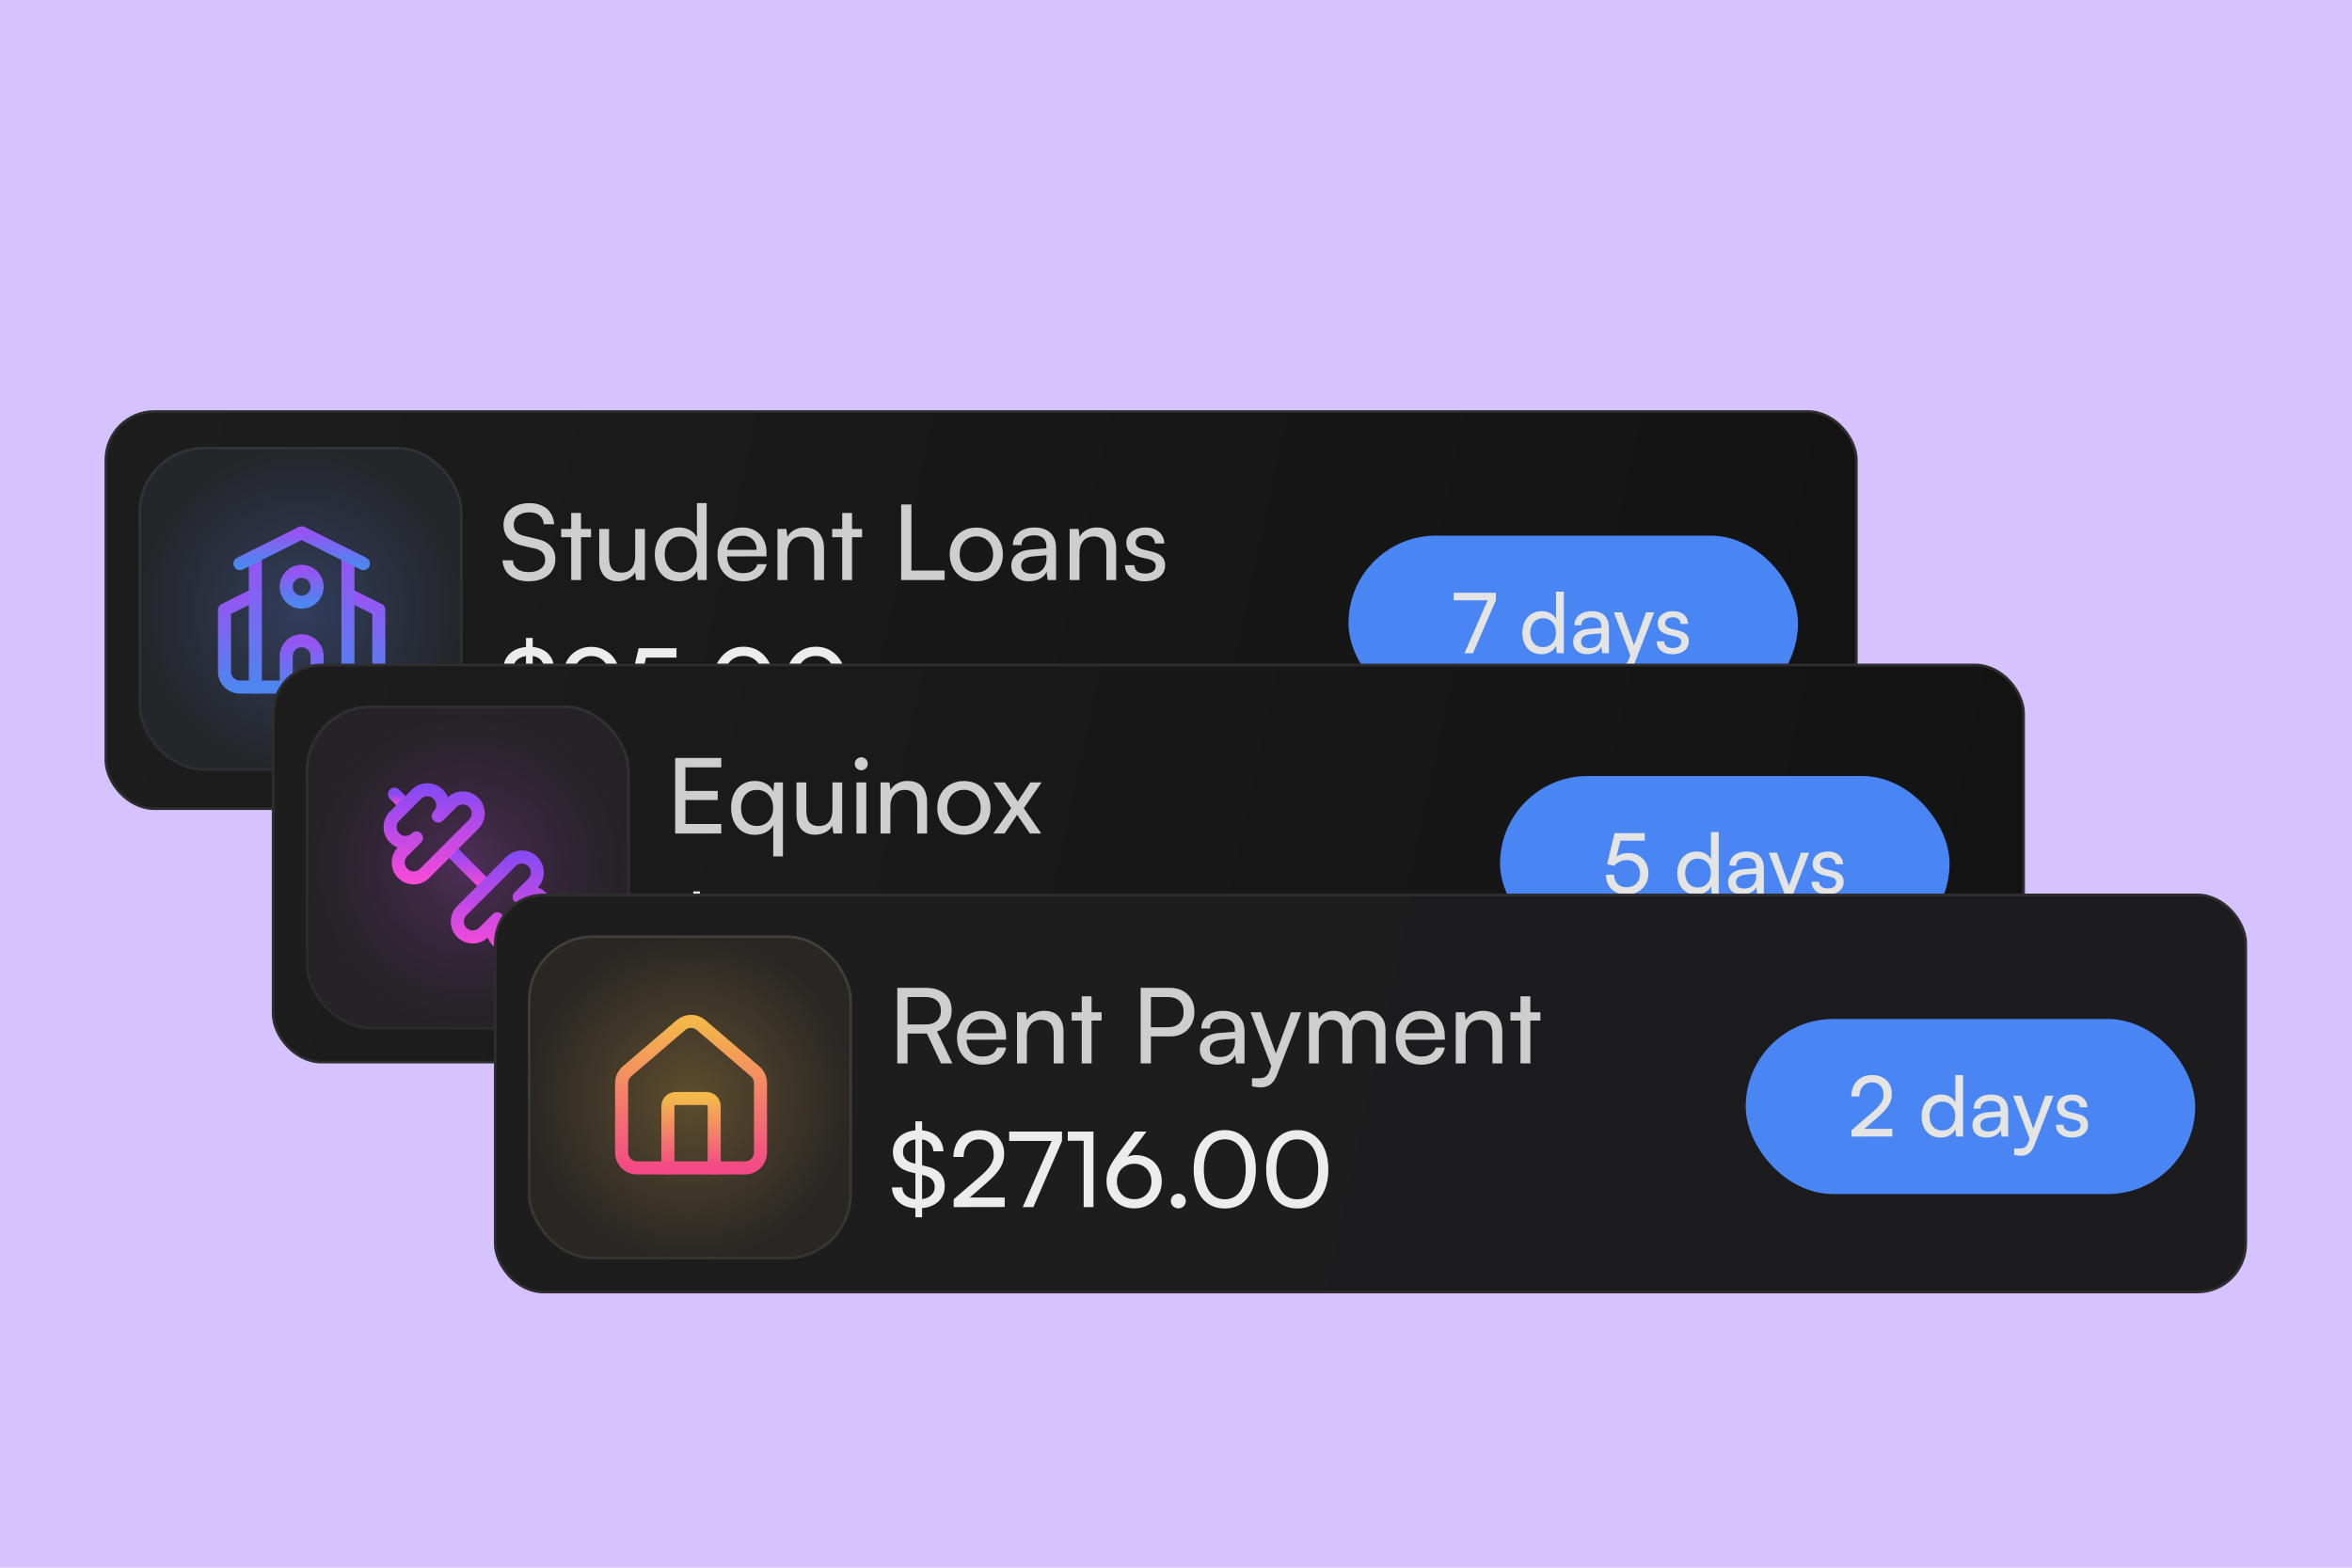 <svg width="900" height="600" viewBox="0 0 900 600" fill="none" xmlns="http://www.w3.org/2000/svg">
<rect width="900" height="600" fill="#D6C2FF"/>
<rect x="40.5" y="157.5" width="669.846" height="152" rx="18.5" fill="url(#paint0_linear_499_207)" stroke="#2E2E2E"/>
<path d="M192.68 200.88C192.68 199.227 193.093 197.773 193.92 196.52C194.747 195.267 195.907 194.293 197.4 193.6C198.92 192.907 200.667 192.56 202.64 192.56C204.48 192.56 206.08 192.893 207.44 193.56C208.827 194.2 209.907 195.12 210.68 196.32C211.48 197.52 211.933 198.96 212.04 200.64H208.08C207.973 199.2 207.44 198.08 206.48 197.28C205.52 196.48 204.227 196.08 202.6 196.08C200.787 196.08 199.333 196.507 198.24 197.36C197.147 198.187 196.6 199.32 196.6 200.76C196.6 201.933 196.933 202.88 197.6 203.6C198.267 204.293 199.28 204.8 200.64 205.12L205.4 206.24C207.773 206.773 209.547 207.693 210.72 209C211.92 210.28 212.52 211.933 212.52 213.96C212.52 215.693 212.093 217.2 211.24 218.48C210.413 219.76 209.227 220.747 207.68 221.44C206.16 222.133 204.373 222.48 202.32 222.48C200.373 222.48 198.653 222.16 197.16 221.52C195.693 220.853 194.533 219.92 193.68 218.72C192.853 217.493 192.387 216.067 192.28 214.44H196.28C196.307 215.827 196.867 216.933 197.96 217.76C199.053 218.56 200.507 218.96 202.32 218.96C204.24 218.96 205.76 218.533 206.88 217.68C208.027 216.827 208.6 215.693 208.6 214.28C208.6 213.133 208.28 212.2 207.64 211.48C207 210.76 205.987 210.24 204.6 209.92L199.84 208.84C197.493 208.307 195.707 207.373 194.48 206.04C193.28 204.68 192.68 202.96 192.68 200.88ZM214.726 202.44H226.166V205.6H214.726V202.44ZM222.326 222H218.566V196.32H222.326V222ZM243.06 202.44H246.78V222H243.42L243.02 219.04C242.46 220.053 241.58 220.88 240.38 221.52C239.18 222.16 237.86 222.48 236.42 222.48C234.154 222.48 232.394 221.773 231.14 220.36C229.914 218.92 229.3 217 229.3 214.6V202.44H233.06V213.36C233.06 215.44 233.474 216.933 234.3 217.84C235.154 218.72 236.3 219.16 237.74 219.16C239.474 219.16 240.794 218.627 241.7 217.56C242.607 216.467 243.06 214.867 243.06 212.76V202.44ZM259.685 222.48C257.792 222.48 256.165 222.053 254.805 221.2C253.445 220.32 252.392 219.107 251.645 217.56C250.925 216.013 250.565 214.253 250.565 212.28C250.565 210.28 250.938 208.507 251.685 206.96C252.432 205.387 253.498 204.147 254.885 203.24C256.272 202.333 257.925 201.88 259.845 201.88C261.365 201.88 262.712 202.2 263.885 202.84C265.085 203.453 266.018 204.373 266.685 205.6V192.56H270.405V222H267.045L266.725 218.44C266.085 219.747 265.138 220.747 263.885 221.44C262.658 222.133 261.258 222.48 259.685 222.48ZM260.445 219.08C261.725 219.08 262.818 218.787 263.725 218.2C264.658 217.613 265.378 216.8 265.885 215.76C266.392 214.72 266.645 213.52 266.645 212.16C266.645 210.8 266.392 209.613 265.885 208.6C265.378 207.56 264.658 206.747 263.725 206.16C262.818 205.573 261.725 205.28 260.445 205.28C259.165 205.28 258.072 205.587 257.165 206.2C256.258 206.787 255.565 207.6 255.085 208.64C254.605 209.653 254.365 210.827 254.365 212.16C254.365 213.52 254.605 214.72 255.085 215.76C255.565 216.8 256.258 217.613 257.165 218.2C258.072 218.787 259.165 219.08 260.445 219.08ZM284.269 222.48C282.376 222.48 280.696 222.053 279.229 221.2C277.763 220.32 276.616 219.12 275.789 217.6C274.963 216.053 274.549 214.267 274.549 212.24C274.549 210.187 274.949 208.387 275.749 206.84C276.576 205.293 277.696 204.08 279.109 203.2C280.549 202.32 282.216 201.88 284.109 201.88C285.976 201.88 287.589 202.28 288.949 203.08C290.336 203.88 291.403 205 292.149 206.44C292.923 207.88 293.309 209.573 293.309 211.52V212.92L276.549 212.96L276.629 210.44H289.549C289.549 208.813 289.056 207.507 288.069 206.52C287.083 205.533 285.763 205.04 284.109 205.04C282.856 205.04 281.776 205.32 280.869 205.88C279.989 206.413 279.309 207.213 278.829 208.28C278.376 209.32 278.149 210.573 278.149 212.04C278.149 214.387 278.683 216.2 279.749 217.48C280.816 218.733 282.349 219.36 284.349 219.36C285.816 219.36 287.016 219.067 287.949 218.48C288.883 217.893 289.509 217.04 289.829 215.92H293.349C292.869 218 291.843 219.613 290.269 220.76C288.696 221.907 286.696 222.48 284.269 222.48ZM301.269 222H297.509V202.44H300.909L301.309 205.44C301.922 204.32 302.802 203.453 303.949 202.84C305.122 202.2 306.402 201.88 307.789 201.88C310.349 201.88 312.242 202.613 313.469 204.08C314.696 205.547 315.309 207.533 315.309 210.04V222H311.549V210.88C311.549 208.907 311.122 207.493 310.269 206.64C309.416 205.76 308.269 205.32 306.829 205.32C305.069 205.32 303.696 205.893 302.709 207.04C301.749 208.187 301.269 209.72 301.269 211.64V222ZM318.437 202.44H329.877V205.6H318.437V202.44ZM326.037 222H322.277V196.32H326.037V222ZM348.749 193.08V222H344.829V193.08H348.749ZM345.509 222V218.36H361.469V222H345.509ZM363.417 212.2C363.417 210.2 363.857 208.427 364.737 206.88C365.617 205.333 366.817 204.12 368.337 203.24C369.883 202.36 371.643 201.92 373.617 201.92C375.59 201.92 377.337 202.36 378.857 203.24C380.377 204.12 381.577 205.333 382.457 206.88C383.337 208.427 383.777 210.2 383.777 212.2C383.777 214.2 383.337 215.973 382.457 217.52C381.577 219.067 380.377 220.28 378.857 221.16C377.337 222.04 375.59 222.48 373.617 222.48C371.643 222.48 369.883 222.04 368.337 221.16C366.817 220.28 365.617 219.067 364.737 217.52C363.857 215.973 363.417 214.2 363.417 212.2ZM367.217 212.2C367.217 213.56 367.483 214.76 368.017 215.8C368.577 216.84 369.337 217.653 370.297 218.24C371.257 218.827 372.363 219.12 373.617 219.12C374.87 219.12 375.977 218.827 376.937 218.24C377.897 217.653 378.643 216.84 379.177 215.8C379.737 214.76 380.017 213.56 380.017 212.2C380.017 210.813 379.737 209.613 379.177 208.6C378.643 207.56 377.897 206.747 376.937 206.16C375.977 205.573 374.87 205.28 373.617 205.28C372.363 205.28 371.257 205.573 370.297 206.16C369.337 206.747 368.577 207.56 368.017 208.6C367.483 209.613 367.217 210.813 367.217 212.2ZM393.659 222.48C391.579 222.48 389.939 221.933 388.739 220.84C387.565 219.747 386.979 218.32 386.979 216.56C386.979 214.773 387.619 213.347 388.899 212.28C390.179 211.187 391.965 210.547 394.259 210.36L400.419 209.88V209.32C400.419 208.227 400.219 207.36 399.819 206.72C399.419 206.053 398.872 205.587 398.179 205.32C397.485 205.027 396.699 204.88 395.819 204.88C394.245 204.88 393.019 205.213 392.139 205.88C391.285 206.52 390.859 207.44 390.859 208.64H387.579C387.579 207.28 387.925 206.093 388.619 205.08C389.312 204.067 390.285 203.28 391.539 202.72C392.819 202.16 394.299 201.88 395.979 201.88C397.605 201.88 399.019 202.173 400.219 202.76C401.445 203.32 402.392 204.187 403.059 205.36C403.752 206.507 404.099 207.96 404.099 209.72V222H400.899L400.499 218.84C399.992 219.96 399.112 220.853 397.859 221.52C396.632 222.16 395.232 222.48 393.659 222.48ZM394.739 219.56C396.525 219.56 397.925 219.027 398.939 217.96C399.952 216.867 400.459 215.4 400.459 213.56V212.52L395.459 212.92C393.805 213.08 392.605 213.467 391.859 214.08C391.139 214.693 390.779 215.48 390.779 216.44C390.779 217.48 391.125 218.267 391.819 218.8C392.539 219.307 393.512 219.56 394.739 219.56ZM413.066 222H409.306V202.44H412.706L413.106 205.44C413.719 204.32 414.599 203.453 415.746 202.84C416.919 202.2 418.199 201.88 419.586 201.88C422.146 201.88 424.039 202.613 425.266 204.08C426.493 205.547 427.106 207.533 427.106 210.04V222H423.346V210.88C423.346 208.907 422.919 207.493 422.066 206.64C421.213 205.76 420.066 205.32 418.626 205.32C416.866 205.32 415.493 205.893 414.506 207.04C413.546 208.187 413.066 209.72 413.066 211.64V222ZM430.479 216.32H434.079C434.079 217.307 434.439 218.093 435.159 218.68C435.879 219.24 436.853 219.52 438.079 219.52C439.413 219.52 440.439 219.267 441.159 218.76C441.879 218.227 442.239 217.52 442.239 216.64C442.239 216 442.039 215.467 441.639 215.04C441.266 214.613 440.573 214.267 439.559 214L436.119 213.2C434.386 212.773 433.093 212.12 432.239 211.24C431.413 210.36 430.999 209.2 430.999 207.76C430.999 206.56 431.306 205.52 431.919 204.64C432.559 203.76 433.426 203.08 434.519 202.6C435.639 202.12 436.919 201.88 438.359 201.88C439.799 201.88 441.039 202.133 442.079 202.64C443.146 203.147 443.973 203.853 444.559 204.76C445.173 205.667 445.493 206.747 445.519 208H441.919C441.893 206.987 441.559 206.2 440.919 205.64C440.279 205.08 439.386 204.8 438.239 204.8C437.066 204.8 436.159 205.053 435.519 205.56C434.879 206.067 434.559 206.76 434.559 207.64C434.559 208.947 435.519 209.84 437.439 210.32L440.879 211.16C442.533 211.533 443.773 212.147 444.599 213C445.426 213.827 445.839 214.96 445.839 216.4C445.839 217.627 445.506 218.707 444.839 219.64C444.173 220.547 443.253 221.253 442.079 221.76C440.933 222.24 439.573 222.48 437.999 222.48C435.706 222.48 433.879 221.92 432.519 220.8C431.159 219.68 430.479 218.187 430.479 216.32Z" fill="#CECECE"/>
<path d="M201.28 280.88V244.16H203.84V280.88H201.28ZM192.68 255.88C192.68 254.227 193.093 252.773 193.92 251.52C194.747 250.267 195.907 249.293 197.4 248.6C198.92 247.907 200.667 247.56 202.64 247.56C204.48 247.56 206.08 247.893 207.44 248.56C208.827 249.2 209.907 250.12 210.68 251.32C211.48 252.52 211.933 253.96 212.04 255.64H208.16C208.08 254.147 207.547 253 206.56 252.2C205.6 251.4 204.28 251 202.6 251C200.76 251 199.28 251.427 198.16 252.28C197.067 253.133 196.52 254.293 196.52 255.76C196.52 256.933 196.853 257.893 197.52 258.64C198.187 259.36 199.227 259.893 200.64 260.24L205.4 261.36C207.8 261.893 209.587 262.8 210.76 264.08C211.933 265.333 212.52 266.96 212.52 268.96C212.52 270.693 212.093 272.2 211.24 273.48C210.413 274.76 209.227 275.747 207.68 276.44C206.16 277.133 204.373 277.48 202.32 277.48C200.373 277.48 198.653 277.16 197.16 276.52C195.693 275.853 194.533 274.92 193.68 273.72C192.853 272.493 192.387 271.067 192.28 269.44H196.28C196.307 270.853 196.867 271.973 197.96 272.8C199.053 273.627 200.507 274.04 202.32 274.04C204.267 274.04 205.813 273.613 206.96 272.76C208.107 271.88 208.68 270.72 208.68 269.28C208.68 266.96 207.32 265.48 204.6 264.84L199.84 263.72C197.493 263.187 195.707 262.267 194.48 260.96C193.28 259.627 192.68 257.933 192.68 255.88ZM232.886 267.84L226.126 277H221.566L229.846 266L230.726 266.28C229.953 266.84 229.139 267.267 228.286 267.56C227.459 267.853 226.619 268 225.766 268C223.766 268 222.006 267.56 220.486 266.68C218.993 265.8 217.819 264.6 216.966 263.08C216.139 261.56 215.726 259.84 215.726 257.92C215.726 255.92 216.179 254.147 217.086 252.6C218.019 251.027 219.273 249.8 220.846 248.92C222.446 248.013 224.246 247.56 226.246 247.56C228.246 247.56 230.046 248.027 231.646 248.96C233.273 249.867 234.553 251.107 235.486 252.68C236.419 254.227 236.886 255.987 236.886 257.96C236.886 259.08 236.753 260.147 236.486 261.16C236.246 262.147 235.833 263.173 235.246 264.24C234.659 265.28 233.873 266.48 232.886 267.84ZM232.886 257.92C232.886 256.587 232.606 255.413 232.046 254.4C231.486 253.36 230.699 252.547 229.686 251.96C228.699 251.373 227.553 251.08 226.246 251.08C224.966 251.08 223.833 251.373 222.846 251.96C221.859 252.547 221.086 253.36 220.526 254.4C219.966 255.413 219.686 256.587 219.686 257.92C219.686 259.227 219.966 260.4 220.526 261.44C221.086 262.453 221.859 263.253 222.846 263.84C223.833 264.4 224.966 264.68 226.246 264.68C227.553 264.68 228.699 264.4 229.686 263.84C230.699 263.253 231.486 262.453 232.046 261.44C232.606 260.4 232.886 259.227 232.886 257.92ZM250.063 277.48C248.089 277.48 246.369 277.093 244.903 276.32C243.463 275.52 242.329 274.413 241.503 273C240.703 271.56 240.303 269.88 240.303 267.96H244.183C244.183 269.827 244.716 271.293 245.783 272.36C246.849 273.427 248.303 273.96 250.143 273.96C251.449 273.96 252.583 273.693 253.543 273.16C254.503 272.6 255.249 271.84 255.783 270.88C256.316 269.893 256.583 268.747 256.583 267.44C256.583 266.187 256.329 265.08 255.823 264.12C255.316 263.133 254.583 262.36 253.623 261.8C252.689 261.24 251.543 260.96 250.183 260.96C248.983 260.96 247.849 261.227 246.783 261.76C245.716 262.267 244.849 262.933 244.183 263.76L240.863 262.92L244.383 248.08H258.863V251.68H245.823L247.623 250.08L244.943 260.84L243.623 261.12C244.369 259.973 245.383 259.107 246.663 258.52C247.943 257.907 249.356 257.6 250.903 257.6C252.876 257.6 254.583 258.027 256.023 258.88C257.463 259.707 258.583 260.853 259.383 262.32C260.183 263.787 260.583 265.44 260.583 267.28C260.583 269.28 260.129 271.053 259.223 272.6C258.343 274.12 257.116 275.32 255.543 276.2C253.996 277.053 252.169 277.48 250.063 277.48ZM266.715 277.48C265.942 277.48 265.262 277.213 264.675 276.68C264.115 276.12 263.835 275.453 263.835 274.68C263.835 273.88 264.115 273.213 264.675 272.68C265.262 272.12 265.942 271.84 266.715 271.84C267.489 271.84 268.155 272.12 268.715 272.68C269.275 273.213 269.555 273.88 269.555 274.68C269.555 275.453 269.275 276.12 268.715 276.68C268.155 277.213 267.489 277.48 266.715 277.48ZM272.569 262.56C272.569 259.573 273.049 256.96 274.009 254.72C274.996 252.453 276.383 250.693 278.169 249.44C279.956 248.16 282.063 247.52 284.489 247.52C286.916 247.52 289.009 248.16 290.769 249.44C292.556 250.693 293.929 252.453 294.889 254.72C295.876 256.96 296.369 259.573 296.369 262.56C296.369 265.573 295.889 268.2 294.929 270.44C293.996 272.68 292.636 274.427 290.849 275.68C289.089 276.907 286.969 277.52 284.489 277.52C282.009 277.52 279.876 276.907 278.089 275.68C276.303 274.427 274.929 272.68 273.969 270.44C273.036 268.2 272.569 265.573 272.569 262.56ZM276.449 262.56C276.449 264.933 276.769 266.987 277.409 268.72C278.049 270.427 278.956 271.733 280.129 272.64C281.329 273.547 282.783 274 284.489 274C286.169 274 287.609 273.547 288.809 272.64C290.009 271.733 290.916 270.427 291.529 268.72C292.169 266.987 292.489 264.933 292.489 262.56C292.489 260.16 292.169 258.107 291.529 256.4C290.916 254.667 290.009 253.347 288.809 252.44C287.609 251.507 286.169 251.04 284.489 251.04C282.783 251.04 281.329 251.507 280.129 252.44C278.956 253.347 278.049 254.667 277.409 256.4C276.769 258.107 276.449 260.16 276.449 262.56ZM300.304 262.56C300.304 259.573 300.784 256.96 301.744 254.72C302.73 252.453 304.117 250.693 305.904 249.44C307.69 248.16 309.797 247.52 312.224 247.52C314.65 247.52 316.744 248.16 318.504 249.44C320.29 250.693 321.664 252.453 322.624 254.72C323.61 256.96 324.104 259.573 324.104 262.56C324.104 265.573 323.624 268.2 322.664 270.44C321.73 272.68 320.37 274.427 318.584 275.68C316.824 276.907 314.704 277.52 312.224 277.52C309.744 277.52 307.61 276.907 305.824 275.68C304.037 274.427 302.664 272.68 301.704 270.44C300.77 268.2 300.304 265.573 300.304 262.56ZM304.184 262.56C304.184 264.933 304.504 266.987 305.144 268.72C305.784 270.427 306.69 271.733 307.864 272.64C309.064 273.547 310.517 274 312.224 274C313.904 274 315.344 273.547 316.544 272.64C317.744 271.733 318.65 270.427 319.264 268.72C319.904 266.987 320.224 264.933 320.224 262.56C320.224 260.16 319.904 258.107 319.264 256.4C318.65 254.667 317.744 253.347 316.544 252.44C315.344 251.507 313.904 251.04 312.224 251.04C310.517 251.04 309.064 251.507 307.864 252.44C306.69 253.347 305.784 254.667 305.144 256.4C304.504 258.107 304.184 260.16 304.184 262.56Z" fill="#ECECEC"/>
<rect x="516.5" y="205.5" width="171" height="66" rx="33" fill="#4A86F3"/>
<rect x="516.5" y="205.5" width="171" height="66" rx="33" stroke="#4A86F3"/>
<path d="M556.256 226.864H572.416V229.744H556.256V226.864ZM569.984 228.08L572.416 229.744L563.648 250H560.384L569.984 228.08ZM589.823 250.384C588.308 250.384 587.007 250.043 585.919 249.36C584.831 248.656 583.988 247.685 583.391 246.448C582.815 245.211 582.527 243.803 582.527 242.224C582.527 240.624 582.826 239.205 583.423 237.968C584.02 236.709 584.874 235.717 585.983 234.992C587.092 234.267 588.415 233.904 589.951 233.904C591.167 233.904 592.244 234.16 593.183 234.672C594.143 235.163 594.89 235.899 595.423 236.88V226.448H598.399V250H595.711L595.455 247.152C594.943 248.197 594.186 248.997 593.183 249.552C592.202 250.107 591.082 250.384 589.823 250.384ZM590.431 247.664C591.455 247.664 592.33 247.429 593.055 246.96C593.802 246.491 594.378 245.84 594.783 245.008C595.188 244.176 595.391 243.216 595.391 242.128C595.391 241.04 595.188 240.091 594.783 239.28C594.378 238.448 593.802 237.797 593.055 237.328C592.33 236.859 591.455 236.624 590.431 236.624C589.407 236.624 588.532 236.869 587.807 237.36C587.082 237.829 586.527 238.48 586.143 239.312C585.759 240.123 585.567 241.061 585.567 242.128C585.567 243.216 585.759 244.176 586.143 245.008C586.527 245.84 587.082 246.491 587.807 246.96C588.532 247.429 589.407 247.664 590.431 247.664ZM607.315 250.384C605.651 250.384 604.339 249.947 603.379 249.072C602.44 248.197 601.971 247.056 601.971 245.648C601.971 244.219 602.483 243.077 603.507 242.224C604.531 241.349 605.96 240.837 607.795 240.688L612.723 240.304V239.856C612.723 238.981 612.563 238.288 612.243 237.776C611.923 237.243 611.485 236.869 610.931 236.656C610.376 236.421 609.747 236.304 609.043 236.304C607.784 236.304 606.803 236.571 606.099 237.104C605.416 237.616 605.075 238.352 605.075 239.312H602.451C602.451 238.224 602.728 237.275 603.283 236.464C603.837 235.653 604.616 235.024 605.619 234.576C606.643 234.128 607.827 233.904 609.171 233.904C610.472 233.904 611.603 234.139 612.563 234.608C613.544 235.056 614.301 235.749 614.835 236.688C615.389 237.605 615.667 238.768 615.667 240.176V250H613.107L612.787 247.472C612.381 248.368 611.677 249.083 610.675 249.616C609.693 250.128 608.573 250.384 607.315 250.384ZM608.179 248.048C609.608 248.048 610.728 247.621 611.539 246.768C612.349 245.893 612.755 244.72 612.755 243.248V242.416L608.755 242.736C607.432 242.864 606.472 243.173 605.875 243.664C605.299 244.155 605.011 244.784 605.011 245.552C605.011 246.384 605.288 247.013 605.843 247.44C606.419 247.845 607.197 248.048 608.179 248.048ZM620.705 234.352L626.209 249.584L624.353 252.144L617.537 234.352H620.705ZM617.953 257.008V254.544H619.969C620.46 254.544 620.908 254.491 621.313 254.384C621.719 254.299 622.092 254.096 622.433 253.776C622.775 253.477 623.063 252.997 623.297 252.336L629.889 234.352H632.993L625.601 253.52C625.068 254.864 624.396 255.835 623.585 256.432C622.775 257.029 621.772 257.328 620.577 257.328C620.087 257.328 619.628 257.296 619.201 257.232C618.775 257.189 618.359 257.115 617.953 257.008ZM633.927 245.456H636.807C636.807 246.245 637.095 246.875 637.671 247.344C638.247 247.792 639.026 248.016 640.007 248.016C641.074 248.016 641.895 247.813 642.471 247.408C643.047 246.981 643.335 246.416 643.335 245.712C643.335 245.2 643.175 244.773 642.855 244.432C642.557 244.091 642.002 243.813 641.191 243.6L638.439 242.96C637.053 242.619 636.018 242.096 635.335 241.392C634.674 240.688 634.343 239.76 634.343 238.608C634.343 237.648 634.589 236.816 635.079 236.112C635.591 235.408 636.285 234.864 637.159 234.48C638.055 234.096 639.079 233.904 640.231 233.904C641.383 233.904 642.375 234.107 643.207 234.512C644.061 234.917 644.722 235.483 645.191 236.208C645.682 236.933 645.938 237.797 645.959 238.8H643.079C643.058 237.989 642.791 237.36 642.279 236.912C641.767 236.464 641.053 236.24 640.135 236.24C639.197 236.24 638.471 236.443 637.959 236.848C637.447 237.253 637.191 237.808 637.191 238.512C637.191 239.557 637.959 240.272 639.495 240.656L642.247 241.328C643.57 241.627 644.562 242.117 645.223 242.8C645.885 243.461 646.215 244.368 646.215 245.52C646.215 246.501 645.949 247.365 645.415 248.112C644.882 248.837 644.146 249.403 643.207 249.808C642.29 250.192 641.202 250.384 639.943 250.384C638.109 250.384 636.647 249.936 635.559 249.04C634.471 248.144 633.927 246.949 633.927 245.456Z" fill="#E4E4E4"/>
<rect x="53.5" y="171.5" width="123" height="123" rx="24.5" fill="#232323" stroke="url(#paint1_linear_499_207)"/>
<rect x="53" y="171" width="124" height="124" rx="25" fill="url(#paint2_radial_499_207)"/>
<path d="M121.335 262.957V251.147C121.335 249.581 120.713 248.079 119.605 246.972C118.498 245.864 116.996 245.242 115.43 245.242C113.864 245.242 112.362 245.864 111.255 246.972C110.147 248.079 109.525 249.581 109.525 251.147V262.957" stroke="url(#paint3_linear_499_207)" stroke-width="5" stroke-linecap="round" stroke-linejoin="round"/>
<path d="M133.145 227.523L144.955 233.428V257.048C144.955 258.615 144.333 260.117 143.225 261.224C142.118 262.331 140.616 262.953 139.05 262.953H91.81C90.244 262.953 88.742 262.331 87.635 261.224C86.527 260.117 85.905 258.615 85.905 257.048V233.428L97.715 227.523" stroke="url(#paint4_linear_499_207)" stroke-width="5" stroke-linecap="round" stroke-linejoin="round"/>
<path d="M133.145 212.766V262.958" stroke="url(#paint5_linear_499_207)" stroke-width="5" stroke-linecap="round" stroke-linejoin="round"/>
<path d="M97.715 212.766V262.958" stroke="url(#paint6_linear_499_207)" stroke-width="5" stroke-linecap="round" stroke-linejoin="round"/>
<path d="M91.81 215.716L115.43 203.906L139.05 215.716" stroke="url(#paint7_linear_499_207)" stroke-width="5" stroke-linecap="round" stroke-linejoin="round"/>
<path d="M115.43 230.474C118.691 230.474 121.335 227.83 121.335 224.569C121.335 221.308 118.691 218.664 115.43 218.664C112.169 218.664 109.525 221.308 109.525 224.569C109.525 227.83 112.169 230.474 115.43 230.474Z" stroke="url(#paint8_linear_499_207)" stroke-width="5" stroke-linecap="round" stroke-linejoin="round"/>
<rect x="104.5" y="254.5" width="669.846" height="152" rx="18.5" fill="url(#paint9_linear_499_207)" stroke="#2E2E2E"/>
<path d="M276 319H258.36V290.08H276V293.68H260.48L262.28 292.12V302.72H274.64V306.2H262.28V317L260.48 315.36H276V319ZM279.76 309.08C279.76 307.08 280.134 305.32 280.88 303.8C281.627 302.253 282.68 301.053 284.04 300.2C285.4 299.32 287.014 298.88 288.88 298.88C290.427 298.88 291.827 299.227 293.08 299.92C294.334 300.587 295.28 301.6 295.92 302.96L296.24 299.44H299.6V327.76H295.88V315.8C295.214 317 294.267 317.92 293.04 318.56C291.814 319.2 290.414 319.52 288.84 319.52C286.92 319.52 285.28 319.067 283.92 318.16C282.56 317.253 281.52 316.013 280.8 314.44C280.107 312.867 279.76 311.08 279.76 309.08ZM283.56 309.24C283.56 310.547 283.8 311.72 284.28 312.76C284.76 313.8 285.454 314.627 286.36 315.24C287.267 315.827 288.36 316.12 289.64 316.12C290.92 316.12 292.014 315.827 292.92 315.24C293.854 314.653 294.574 313.84 295.08 312.8C295.587 311.733 295.84 310.547 295.84 309.24C295.84 307.88 295.587 306.68 295.08 305.64C294.574 304.6 293.854 303.787 292.92 303.2C292.014 302.613 290.92 302.32 289.64 302.32C288.36 302.32 287.267 302.613 286.36 303.2C285.454 303.787 284.76 304.6 284.28 305.64C283.8 306.68 283.56 307.88 283.56 309.24ZM318.545 299.44H322.265V319H318.905L318.505 316.04C317.945 317.053 317.065 317.88 315.865 318.52C314.665 319.16 313.345 319.48 311.905 319.48C309.638 319.48 307.878 318.773 306.625 317.36C305.398 315.92 304.785 314 304.785 311.6V299.44H308.545V310.36C308.545 312.44 308.958 313.933 309.785 314.84C310.638 315.72 311.785 316.16 313.225 316.16C314.958 316.16 316.278 315.627 317.185 314.56C318.091 313.467 318.545 311.867 318.545 309.76V299.44ZM327.72 319V299.44H331.48V319H327.72ZM329.56 294.8C328.893 294.8 328.307 294.56 327.8 294.08C327.32 293.573 327.08 292.987 327.08 292.32C327.08 291.627 327.32 291.04 327.8 290.56C328.307 290.08 328.893 289.84 329.56 289.84C330.253 289.84 330.84 290.08 331.32 290.56C331.8 291.04 332.04 291.627 332.04 292.32C332.04 292.987 331.8 293.573 331.32 294.08C330.84 294.56 330.253 294.8 329.56 294.8ZM340.699 319H336.939V299.44H340.339L340.739 302.44C341.352 301.32 342.232 300.453 343.379 299.84C344.552 299.2 345.832 298.88 347.219 298.88C349.779 298.88 351.672 299.613 352.899 301.08C354.125 302.547 354.739 304.533 354.739 307.04V319H350.979V307.88C350.979 305.907 350.552 304.493 349.699 303.64C348.845 302.76 347.699 302.32 346.259 302.32C344.499 302.32 343.125 302.893 342.139 304.04C341.179 305.187 340.699 306.72 340.699 308.64V319ZM358.667 309.2C358.667 307.2 359.107 305.427 359.987 303.88C360.867 302.333 362.067 301.12 363.587 300.24C365.133 299.36 366.893 298.92 368.867 298.92C370.84 298.92 372.587 299.36 374.107 300.24C375.627 301.12 376.827 302.333 377.707 303.88C378.587 305.427 379.027 307.2 379.027 309.2C379.027 311.2 378.587 312.973 377.707 314.52C376.827 316.067 375.627 317.28 374.107 318.16C372.587 319.04 370.84 319.48 368.867 319.48C366.893 319.48 365.133 319.04 363.587 318.16C362.067 317.28 360.867 316.067 359.987 314.52C359.107 312.973 358.667 311.2 358.667 309.2ZM362.467 309.2C362.467 310.56 362.733 311.76 363.267 312.8C363.827 313.84 364.587 314.653 365.547 315.24C366.507 315.827 367.613 316.12 368.867 316.12C370.12 316.12 371.227 315.827 372.187 315.24C373.147 314.653 373.893 313.84 374.427 312.8C374.987 311.76 375.267 310.56 375.267 309.2C375.267 307.813 374.987 306.613 374.427 305.6C373.893 304.56 373.147 303.747 372.187 303.16C371.227 302.573 370.12 302.28 368.867 302.28C367.613 302.28 366.507 302.573 365.547 303.16C364.587 303.747 363.827 304.56 363.267 305.6C362.733 306.613 362.467 307.813 362.467 309.2ZM384.408 319H380.088L386.928 309.32L380.128 299.44H384.488L389.448 306.72L394.288 299.44H398.568L391.768 309.32L398.448 319H394.088L389.208 311.84L384.408 319Z" fill="#CECECE"/>
<path d="M265.28 377.88V341.16H267.84V377.88H265.28ZM256.68 352.88C256.68 351.227 257.093 349.773 257.92 348.52C258.747 347.267 259.907 346.293 261.4 345.6C262.92 344.907 264.667 344.56 266.64 344.56C268.48 344.56 270.08 344.893 271.44 345.56C272.827 346.2 273.907 347.12 274.68 348.32C275.48 349.52 275.933 350.96 276.04 352.64H272.16C272.08 351.147 271.547 350 270.56 349.2C269.6 348.4 268.28 348 266.6 348C264.76 348 263.28 348.427 262.16 349.28C261.067 350.133 260.52 351.293 260.52 352.76C260.52 353.933 260.853 354.893 261.52 355.64C262.187 356.36 263.227 356.893 264.64 357.24L269.4 358.36C271.8 358.893 273.587 359.8 274.76 361.08C275.933 362.333 276.52 363.96 276.52 365.96C276.52 367.693 276.093 369.2 275.24 370.48C274.413 371.76 273.227 372.747 271.68 373.44C270.16 374.133 268.373 374.48 266.32 374.48C264.373 374.48 262.653 374.16 261.16 373.52C259.693 372.853 258.533 371.92 257.68 370.72C256.853 369.493 256.387 368.067 256.28 366.44H260.28C260.307 367.853 260.867 368.973 261.96 369.8C263.053 370.627 264.507 371.04 266.32 371.04C268.267 371.04 269.813 370.613 270.96 369.76C272.107 368.88 272.68 367.72 272.68 366.28C272.68 363.96 271.32 362.48 268.6 361.84L263.84 360.72C261.493 360.187 259.707 359.267 258.48 357.96C257.28 356.627 256.68 354.933 256.68 352.88ZM296.886 364.84L290.126 374H285.566L293.846 363L294.726 363.28C293.953 363.84 293.139 364.267 292.286 364.56C291.459 364.853 290.619 365 289.766 365C287.766 365 286.006 364.56 284.486 363.68C282.993 362.8 281.819 361.6 280.966 360.08C280.139 358.56 279.726 356.84 279.726 354.92C279.726 352.92 280.179 351.147 281.086 349.6C282.019 348.027 283.273 346.8 284.846 345.92C286.446 345.013 288.246 344.56 290.246 344.56C292.246 344.56 294.046 345.027 295.646 345.96C297.273 346.867 298.553 348.107 299.486 349.68C300.419 351.227 300.886 352.987 300.886 354.96C300.886 356.08 300.753 357.147 300.486 358.16C300.246 359.147 299.833 360.173 299.246 361.24C298.659 362.28 297.873 363.48 296.886 364.84ZM296.886 354.92C296.886 353.587 296.606 352.413 296.046 351.4C295.486 350.36 294.699 349.547 293.686 348.96C292.699 348.373 291.553 348.08 290.246 348.08C288.966 348.08 287.833 348.373 286.846 348.96C285.859 349.547 285.086 350.36 284.526 351.4C283.966 352.413 283.686 353.587 283.686 354.92C283.686 356.227 283.966 357.4 284.526 358.44C285.086 359.453 285.859 360.253 286.846 360.84C287.833 361.4 288.966 361.68 290.246 361.68C291.553 361.68 292.699 361.4 293.686 360.84C294.699 360.253 295.486 359.453 296.046 358.44C296.606 357.4 296.886 356.227 296.886 354.92ZM314.063 374.48C312.089 374.48 310.369 374.093 308.903 373.32C307.463 372.52 306.329 371.413 305.503 370C304.703 368.56 304.303 366.88 304.303 364.96H308.183C308.183 366.827 308.716 368.293 309.783 369.36C310.849 370.427 312.303 370.96 314.143 370.96C315.449 370.96 316.583 370.693 317.543 370.16C318.503 369.6 319.249 368.84 319.783 367.88C320.316 366.893 320.583 365.747 320.583 364.44C320.583 363.187 320.329 362.08 319.823 361.12C319.316 360.133 318.583 359.36 317.623 358.8C316.689 358.24 315.543 357.96 314.183 357.96C312.983 357.96 311.849 358.227 310.783 358.76C309.716 359.267 308.849 359.933 308.183 360.76L304.863 359.92L308.383 345.08H322.863V348.68H309.823L311.623 347.08L308.943 357.84L307.623 358.12C308.369 356.973 309.383 356.107 310.663 355.52C311.943 354.907 313.356 354.6 314.903 354.6C316.876 354.6 318.583 355.027 320.023 355.88C321.463 356.707 322.583 357.853 323.383 359.32C324.183 360.787 324.583 362.44 324.583 364.28C324.583 366.28 324.129 368.053 323.223 369.6C322.343 371.12 321.116 372.32 319.543 373.2C317.996 374.053 316.169 374.48 314.063 374.48ZM330.715 374.48C329.942 374.48 329.262 374.213 328.675 373.68C328.115 373.12 327.835 372.453 327.835 371.68C327.835 370.88 328.115 370.213 328.675 369.68C329.262 369.12 329.942 368.84 330.715 368.84C331.489 368.84 332.155 369.12 332.715 369.68C333.275 370.213 333.555 370.88 333.555 371.68C333.555 372.453 333.275 373.12 332.715 373.68C332.155 374.213 331.489 374.48 330.715 374.48ZM336.569 359.56C336.569 356.573 337.049 353.96 338.009 351.72C338.996 349.453 340.383 347.693 342.169 346.44C343.956 345.16 346.063 344.52 348.489 344.52C350.916 344.52 353.009 345.16 354.769 346.44C356.556 347.693 357.929 349.453 358.889 351.72C359.876 353.96 360.369 356.573 360.369 359.56C360.369 362.573 359.889 365.2 358.929 367.44C357.996 369.68 356.636 371.427 354.849 372.68C353.089 373.907 350.969 374.52 348.489 374.52C346.009 374.52 343.876 373.907 342.089 372.68C340.303 371.427 338.929 369.68 337.969 367.44C337.036 365.2 336.569 362.573 336.569 359.56ZM340.449 359.56C340.449 361.933 340.769 363.987 341.409 365.72C342.049 367.427 342.956 368.733 344.129 369.64C345.329 370.547 346.783 371 348.489 371C350.169 371 351.609 370.547 352.809 369.64C354.009 368.733 354.916 367.427 355.529 365.72C356.169 363.987 356.489 361.933 356.489 359.56C356.489 357.16 356.169 355.107 355.529 353.4C354.916 351.667 354.009 350.347 352.809 349.44C351.609 348.507 350.169 348.04 348.489 348.04C346.783 348.04 345.329 348.507 344.129 349.44C342.956 350.347 342.049 351.667 341.409 353.4C340.769 355.107 340.449 357.16 340.449 359.56ZM364.304 359.56C364.304 356.573 364.784 353.96 365.744 351.72C366.73 349.453 368.117 347.693 369.904 346.44C371.69 345.16 373.797 344.52 376.224 344.52C378.65 344.52 380.744 345.16 382.504 346.44C384.29 347.693 385.664 349.453 386.624 351.72C387.61 353.96 388.104 356.573 388.104 359.56C388.104 362.573 387.624 365.2 386.664 367.44C385.73 369.68 384.37 371.427 382.584 372.68C380.824 373.907 378.704 374.52 376.224 374.52C373.744 374.52 371.61 373.907 369.824 372.68C368.037 371.427 366.664 369.68 365.704 367.44C364.77 365.2 364.304 362.573 364.304 359.56ZM368.184 359.56C368.184 361.933 368.504 363.987 369.144 365.72C369.784 367.427 370.69 368.733 371.864 369.64C373.064 370.547 374.517 371 376.224 371C377.904 371 379.344 370.547 380.544 369.64C381.744 368.733 382.65 367.427 383.264 365.72C383.904 363.987 384.224 361.933 384.224 359.56C384.224 357.16 383.904 355.107 383.264 353.4C382.65 351.667 381.744 350.347 380.544 349.44C379.344 348.507 377.904 348.04 376.224 348.04C374.517 348.04 373.064 348.507 371.864 349.44C370.69 350.347 369.784 351.667 369.144 353.4C368.504 355.107 368.184 357.16 368.184 359.56Z" fill="#ECECEC"/>
<rect x="574.5" y="297.5" width="171" height="66" rx="33" fill="#4A86F3"/>
<rect x="574.5" y="297.5" width="171" height="66" rx="33" stroke="#4A86F3"/>
<path d="M622.344 342.384C620.765 342.384 619.389 342.075 618.216 341.456C617.064 340.816 616.157 339.931 615.496 338.8C614.856 337.648 614.536 336.304 614.536 334.768H617.64C617.64 336.261 618.067 337.435 618.92 338.288C619.773 339.141 620.936 339.568 622.408 339.568C623.453 339.568 624.36 339.355 625.128 338.928C625.896 338.48 626.493 337.872 626.92 337.104C627.347 336.315 627.56 335.397 627.56 334.352C627.56 333.349 627.357 332.464 626.952 331.696C626.547 330.907 625.96 330.288 625.192 329.84C624.445 329.392 623.528 329.168 622.44 329.168C621.48 329.168 620.573 329.381 619.72 329.808C618.867 330.213 618.173 330.747 617.64 331.408L614.984 330.736L617.8 318.864H629.384V321.744H618.952L620.392 320.464L618.248 329.072L617.192 329.296C617.789 328.379 618.6 327.685 619.624 327.216C620.648 326.725 621.779 326.48 623.016 326.48C624.595 326.48 625.96 326.821 627.112 327.504C628.264 328.165 629.16 329.083 629.8 330.256C630.44 331.429 630.76 332.752 630.76 334.224C630.76 335.824 630.397 337.243 629.672 338.48C628.968 339.696 627.987 340.656 626.728 341.36C625.491 342.043 624.029 342.384 622.344 342.384ZM649.104 342.384C647.59 342.384 646.288 342.043 645.2 341.36C644.112 340.656 643.27 339.685 642.672 338.448C642.096 337.211 641.808 335.803 641.808 334.224C641.808 332.624 642.107 331.205 642.704 329.968C643.302 328.709 644.155 327.717 645.264 326.992C646.374 326.267 647.696 325.904 649.232 325.904C650.448 325.904 651.526 326.16 652.464 326.672C653.424 327.163 654.171 327.899 654.704 328.88V318.448H657.68V342H654.992L654.736 339.152C654.224 340.197 653.467 340.997 652.464 341.552C651.483 342.107 650.363 342.384 649.104 342.384ZM649.712 339.664C650.736 339.664 651.611 339.429 652.336 338.96C653.083 338.491 653.659 337.84 654.064 337.008C654.47 336.176 654.672 335.216 654.672 334.128C654.672 333.04 654.47 332.091 654.064 331.28C653.659 330.448 653.083 329.797 652.336 329.328C651.611 328.859 650.736 328.624 649.712 328.624C648.688 328.624 647.814 328.869 647.088 329.36C646.363 329.829 645.808 330.48 645.424 331.312C645.04 332.123 644.848 333.061 644.848 334.128C644.848 335.216 645.04 336.176 645.424 337.008C645.808 337.84 646.363 338.491 647.088 338.96C647.814 339.429 648.688 339.664 649.712 339.664ZM666.596 342.384C664.932 342.384 663.62 341.947 662.66 341.072C661.721 340.197 661.252 339.056 661.252 337.648C661.252 336.219 661.764 335.077 662.788 334.224C663.812 333.349 665.241 332.837 667.076 332.688L672.004 332.304V331.856C672.004 330.981 671.844 330.288 671.524 329.776C671.204 329.243 670.766 328.869 670.212 328.656C669.657 328.421 669.028 328.304 668.324 328.304C667.065 328.304 666.084 328.571 665.38 329.104C664.697 329.616 664.356 330.352 664.356 331.312H661.732C661.732 330.224 662.009 329.275 662.564 328.464C663.118 327.653 663.897 327.024 664.9 326.576C665.924 326.128 667.108 325.904 668.452 325.904C669.753 325.904 670.884 326.139 671.844 326.608C672.825 327.056 673.582 327.749 674.116 328.688C674.67 329.605 674.948 330.768 674.948 332.176V342H672.388L672.068 339.472C671.662 340.368 670.958 341.083 669.956 341.616C668.974 342.128 667.854 342.384 666.596 342.384ZM667.46 340.048C668.889 340.048 670.009 339.621 670.82 338.768C671.63 337.893 672.036 336.72 672.036 335.248V334.416L668.036 334.736C666.713 334.864 665.753 335.173 665.156 335.664C664.58 336.155 664.292 336.784 664.292 337.552C664.292 338.384 664.569 339.013 665.124 339.44C665.7 339.845 666.478 340.048 667.46 340.048ZM679.987 326.352L685.491 341.584L683.635 344.144L676.819 326.352H679.987ZM677.235 349.008V346.544H679.251C679.741 346.544 680.189 346.491 680.595 346.384C681 346.299 681.373 346.096 681.715 345.776C682.056 345.477 682.344 344.997 682.579 344.336L689.171 326.352H692.275L684.883 345.52C684.349 346.864 683.677 347.835 682.867 348.432C682.056 349.029 681.053 349.328 679.859 349.328C679.368 349.328 678.909 349.296 678.483 349.232C678.056 349.189 677.64 349.115 677.235 349.008ZM693.209 337.456H696.089C696.089 338.245 696.377 338.875 696.953 339.344C697.529 339.792 698.307 340.016 699.289 340.016C700.355 340.016 701.177 339.813 701.753 339.408C702.329 338.981 702.617 338.416 702.617 337.712C702.617 337.2 702.457 336.773 702.137 336.432C701.838 336.091 701.283 335.813 700.473 335.6L697.721 334.96C696.334 334.619 695.299 334.096 694.617 333.392C693.955 332.688 693.625 331.76 693.625 330.608C693.625 329.648 693.87 328.816 694.361 328.112C694.873 327.408 695.566 326.864 696.441 326.48C697.337 326.096 698.361 325.904 699.513 325.904C700.665 325.904 701.657 326.107 702.489 326.512C703.342 326.917 704.003 327.483 704.473 328.208C704.963 328.933 705.219 329.797 705.241 330.8H702.361C702.339 329.989 702.073 329.36 701.561 328.912C701.049 328.464 700.334 328.24 699.417 328.24C698.478 328.24 697.753 328.443 697.241 328.848C696.729 329.253 696.473 329.808 696.473 330.512C696.473 331.557 697.241 332.272 698.777 332.656L701.529 333.328C702.851 333.627 703.843 334.117 704.505 334.8C705.166 335.461 705.497 336.368 705.497 337.52C705.497 338.501 705.23 339.365 704.697 340.112C704.163 340.837 703.427 341.403 702.489 341.808C701.571 342.192 700.483 342.384 699.225 342.384C697.39 342.384 695.929 341.936 694.841 341.04C693.753 340.144 693.209 338.949 693.209 337.456Z" fill="#E4E4E4"/>
<rect x="117" y="270" width="124" height="124" rx="25" fill="#232323"/>
<rect x="117.5" y="270.5" width="123" height="123" rx="24.5" fill="url(#paint10_radial_499_207)" stroke="url(#paint11_linear_499_207)"/>
<path d="M186.086 339.085L171.914 324.914" stroke="url(#paint12_linear_499_207)" stroke-width="5" stroke-linecap="round" stroke-linejoin="round"/>
<path d="M198.654 360.008C197.547 361.116 196.045 361.738 194.479 361.739C192.913 361.739 191.411 361.117 190.303 360.01C189.196 358.903 188.573 357.401 188.573 355.835C188.573 354.269 189.195 352.767 190.302 351.659L185.085 356.879C183.977 357.986 182.475 358.609 180.909 358.609C179.342 358.609 177.84 357.986 176.733 356.879C175.625 355.771 175.003 354.269 175.003 352.703C175.003 351.136 175.625 349.634 176.733 348.527L195.522 329.738C196.629 328.63 198.131 328.008 199.698 328.008C201.264 328.008 202.766 328.63 203.874 329.738C204.981 330.845 205.604 332.347 205.604 333.914C205.604 335.48 204.981 336.982 203.874 338.09L198.654 343.307C199.762 342.2 201.264 341.578 202.83 341.578C204.396 341.578 205.898 342.201 207.005 343.308C208.112 344.416 208.734 345.918 208.734 347.484C208.733 349.05 208.111 350.552 207.003 351.659L198.654 360.008Z" stroke="url(#paint13_linear_499_207)" stroke-width="5" stroke-linecap="round" stroke-linejoin="round"/>
<path d="M207.048 360.047L202.914 355.914" stroke="url(#paint14_linear_499_207)" stroke-width="5" stroke-linecap="round" stroke-linejoin="round"/>
<path d="M155.086 308.086L150.952 303.953" stroke="url(#paint15_linear_499_207)" stroke-width="5" stroke-linecap="round" stroke-linejoin="round"/>
<path d="M162.478 334.267C161.371 335.374 159.869 335.996 158.302 335.996C156.736 335.996 155.234 335.374 154.126 334.267C153.019 333.159 152.396 331.657 152.396 330.09C152.396 328.524 153.019 327.022 154.126 325.914L159.346 320.697C158.798 321.246 158.147 321.681 157.43 321.977C156.714 322.274 155.946 322.426 155.17 322.426C153.604 322.426 152.102 321.804 150.995 320.696C150.447 320.148 150.012 319.497 149.716 318.78C149.419 318.064 149.266 317.296 149.266 316.52C149.267 314.954 149.889 313.452 150.997 312.345L159.346 303.996C160.453 302.888 161.955 302.266 163.521 302.266C164.297 302.265 165.064 302.418 165.781 302.715C166.497 303.011 167.148 303.446 167.697 303.994C168.245 304.543 168.68 305.193 168.977 305.91C169.274 306.626 169.427 307.394 169.427 308.169C169.427 308.945 169.275 309.713 168.978 310.429C168.681 311.146 168.247 311.797 167.698 312.345L172.915 307.125C174.023 306.018 175.525 305.396 177.091 305.396C178.658 305.396 180.16 306.018 181.267 307.125C182.375 308.233 182.997 309.735 182.997 311.302C182.997 312.868 182.375 314.37 181.267 315.478L162.478 334.267Z" stroke="url(#paint16_linear_499_207)" stroke-width="5" stroke-linecap="round" stroke-linejoin="round"/>
<rect x="189.5" y="342.5" width="669.846" height="152" rx="18.5" fill="url(#paint17_linear_499_207)" stroke="#2E2E2E"/>
<path d="M347.28 407H343.36V378.08H354.28C357.373 378.08 359.787 378.853 361.52 380.4C363.28 381.92 364.16 384.04 364.16 386.76C364.16 388.76 363.667 390.453 362.68 391.84C361.72 393.227 360.347 394.213 358.56 394.8L364.44 407H360.08L354.68 395.56H347.28V407ZM347.28 381.6V392.08H354.32C356.133 392.08 357.533 391.613 358.52 390.68C359.533 389.747 360.04 388.453 360.04 386.8C360.04 385.12 359.52 383.84 358.48 382.96C357.467 382.053 356.067 381.6 354.28 381.6H347.28ZM375.926 407.48C374.032 407.48 372.352 407.053 370.886 406.2C369.419 405.32 368.272 404.12 367.446 402.6C366.619 401.053 366.206 399.267 366.206 397.24C366.206 395.187 366.606 393.387 367.406 391.84C368.232 390.293 369.352 389.08 370.766 388.2C372.206 387.32 373.872 386.88 375.766 386.88C377.632 386.88 379.246 387.28 380.606 388.08C381.992 388.88 383.059 390 383.806 391.44C384.579 392.88 384.966 394.573 384.966 396.52V397.92L368.206 397.96L368.286 395.44H381.206C381.206 393.813 380.712 392.507 379.726 391.52C378.739 390.533 377.419 390.04 375.766 390.04C374.512 390.04 373.432 390.32 372.526 390.88C371.646 391.413 370.966 392.213 370.486 393.28C370.032 394.32 369.806 395.573 369.806 397.04C369.806 399.387 370.339 401.2 371.406 402.48C372.472 403.733 374.006 404.36 376.006 404.36C377.472 404.36 378.672 404.067 379.606 403.48C380.539 402.893 381.166 402.04 381.486 400.92H385.006C384.526 403 383.499 404.613 381.926 405.76C380.352 406.907 378.352 407.48 375.926 407.48ZM392.925 407H389.165V387.44H392.565L392.965 390.44C393.579 389.32 394.459 388.453 395.605 387.84C396.779 387.2 398.059 386.88 399.445 386.88C402.005 386.88 403.899 387.613 405.125 389.08C406.352 390.547 406.965 392.533 406.965 395.04V407H403.205V395.88C403.205 393.907 402.779 392.493 401.925 391.64C401.072 390.76 399.925 390.32 398.485 390.32C396.725 390.32 395.352 390.893 394.365 392.04C393.405 393.187 392.925 394.72 392.925 396.64V407ZM410.093 387.44H421.533V390.6H410.093V387.44ZM417.693 407H413.933V381.32H417.693V407ZM440.405 378.08V407H436.485V378.08H440.405ZM447.725 396.68H439.525V393.16H446.885C448.832 393.16 450.325 392.64 451.365 391.6C452.405 390.533 452.925 389.107 452.925 387.32C452.925 385.507 452.405 384.107 451.365 383.12C450.325 382.107 448.885 381.6 447.045 381.6H438.645V378.08H447.725C449.618 378.08 451.258 378.467 452.645 379.24C454.032 380.013 455.112 381.093 455.885 382.48C456.658 383.867 457.045 385.493 457.045 387.36C457.045 389.147 456.658 390.747 455.885 392.16C455.112 393.573 454.032 394.68 452.645 395.48C451.258 396.28 449.618 396.68 447.725 396.68ZM465.784 407.48C463.704 407.48 462.064 406.933 460.864 405.84C459.69 404.747 459.104 403.32 459.104 401.56C459.104 399.773 459.744 398.347 461.024 397.28C462.304 396.187 464.09 395.547 466.384 395.36L472.544 394.88V394.32C472.544 393.227 472.344 392.36 471.944 391.72C471.544 391.053 470.997 390.587 470.304 390.32C469.61 390.027 468.824 389.88 467.944 389.88C466.37 389.88 465.144 390.213 464.264 390.88C463.41 391.52 462.984 392.44 462.984 393.64H459.704C459.704 392.28 460.05 391.093 460.744 390.08C461.437 389.067 462.41 388.28 463.664 387.72C464.944 387.16 466.424 386.88 468.104 386.88C469.73 386.88 471.144 387.173 472.344 387.76C473.57 388.32 474.517 389.187 475.184 390.36C475.877 391.507 476.224 392.96 476.224 394.72V407H473.024L472.624 403.84C472.117 404.96 471.237 405.853 469.984 406.52C468.757 407.16 467.357 407.48 465.784 407.48ZM466.864 404.56C468.65 404.56 470.05 404.027 471.064 402.96C472.077 401.867 472.584 400.4 472.584 398.56V397.52L467.584 397.92C465.93 398.08 464.73 398.467 463.984 399.08C463.264 399.693 462.904 400.48 462.904 401.44C462.904 402.48 463.25 403.267 463.944 403.8C464.664 404.307 465.637 404.56 466.864 404.56ZM482.522 387.44L489.402 406.48L487.082 409.68L478.562 387.44H482.522ZM479.082 415.76V412.68H481.602C482.216 412.68 482.776 412.613 483.282 412.48C483.789 412.373 484.256 412.12 484.682 411.72C485.109 411.347 485.469 410.747 485.762 409.92L494.002 387.44H497.882L488.642 411.4C487.976 413.08 487.136 414.293 486.122 415.04C485.109 415.787 483.856 416.16 482.362 416.16C481.749 416.16 481.176 416.12 480.642 416.04C480.109 415.987 479.589 415.893 479.082 415.76ZM504.644 407H500.884V387.44H504.244L504.764 391.04L504.284 390.72C504.684 389.627 505.417 388.72 506.484 388C507.577 387.253 508.897 386.88 510.444 386.88C512.177 386.88 513.617 387.347 514.764 388.28C515.911 389.213 516.657 390.453 517.004 392H516.324C516.591 390.453 517.324 389.213 518.524 388.28C519.724 387.347 521.204 386.88 522.964 386.88C525.204 386.88 526.964 387.533 528.244 388.84C529.524 390.147 530.164 391.933 530.164 394.2V407H526.484V395.12C526.484 393.573 526.084 392.387 525.284 391.56C524.511 390.707 523.457 390.28 522.124 390.28C521.191 390.28 520.364 390.493 519.644 390.92C518.951 391.32 518.404 391.907 518.004 392.68C517.604 393.453 517.404 394.36 517.404 395.4V407H513.684V395.08C513.684 393.533 513.297 392.36 512.524 391.56C511.751 390.733 510.697 390.32 509.364 390.32C508.431 390.32 507.604 390.533 506.884 390.96C506.191 391.36 505.644 391.947 505.244 392.72C504.844 393.467 504.644 394.36 504.644 395.4V407ZM543.816 407.48C541.923 407.48 540.243 407.053 538.776 406.2C537.31 405.32 536.163 404.12 535.336 402.6C534.51 401.053 534.096 399.267 534.096 397.24C534.096 395.187 534.496 393.387 535.296 391.84C536.123 390.293 537.243 389.08 538.656 388.2C540.096 387.32 541.763 386.88 543.656 386.88C545.523 386.88 547.136 387.28 548.496 388.08C549.883 388.88 550.95 390 551.696 391.44C552.47 392.88 552.856 394.573 552.856 396.52V397.92L536.096 397.96L536.176 395.44H549.096C549.096 393.813 548.603 392.507 547.616 391.52C546.63 390.533 545.31 390.04 543.656 390.04C542.403 390.04 541.323 390.32 540.416 390.88C539.536 391.413 538.856 392.213 538.376 393.28C537.923 394.32 537.696 395.573 537.696 397.04C537.696 399.387 538.23 401.2 539.296 402.48C540.363 403.733 541.896 404.36 543.896 404.36C545.363 404.36 546.563 404.067 547.496 403.48C548.43 402.893 549.056 402.04 549.376 400.92H552.896C552.416 403 551.39 404.613 549.816 405.76C548.243 406.907 546.243 407.48 543.816 407.48ZM560.816 407H557.056V387.44H560.456L560.856 390.44C561.469 389.32 562.349 388.453 563.496 387.84C564.669 387.2 565.949 386.88 567.336 386.88C569.896 386.88 571.789 387.613 573.016 389.08C574.243 390.547 574.856 392.533 574.856 395.04V407H571.096V395.88C571.096 393.907 570.669 392.493 569.816 391.64C568.963 390.76 567.816 390.32 566.376 390.32C564.616 390.32 563.243 390.893 562.256 392.04C561.296 393.187 560.816 394.72 560.816 396.64V407ZM577.984 387.44H589.424V390.6H577.984V387.44ZM585.584 407H581.824V381.32H585.584V407Z" fill="#CECECE"/>
<path d="M350.28 465.88V429.16H352.84V465.88H350.28ZM341.68 440.88C341.68 439.227 342.093 437.773 342.92 436.52C343.747 435.267 344.907 434.293 346.4 433.6C347.92 432.907 349.667 432.56 351.64 432.56C353.48 432.56 355.08 432.893 356.44 433.56C357.827 434.2 358.907 435.12 359.68 436.32C360.48 437.52 360.933 438.96 361.04 440.64H357.16C357.08 439.147 356.547 438 355.56 437.2C354.6 436.4 353.28 436 351.6 436C349.76 436 348.28 436.427 347.16 437.28C346.067 438.133 345.52 439.293 345.52 440.76C345.52 441.933 345.853 442.893 346.52 443.64C347.187 444.36 348.227 444.893 349.64 445.24L354.4 446.36C356.8 446.893 358.587 447.8 359.76 449.08C360.933 450.333 361.52 451.96 361.52 453.96C361.52 455.693 361.093 457.2 360.24 458.48C359.413 459.76 358.227 460.747 356.68 461.44C355.16 462.133 353.373 462.48 351.32 462.48C349.373 462.48 347.653 462.16 346.16 461.52C344.693 460.853 343.533 459.92 342.68 458.72C341.853 457.493 341.387 456.067 341.28 454.44H345.28C345.307 455.853 345.867 456.973 346.96 457.8C348.053 458.627 349.507 459.04 351.32 459.04C353.267 459.04 354.813 458.613 355.96 457.76C357.107 456.88 357.68 455.72 357.68 454.28C357.68 451.96 356.32 450.48 353.6 449.84L348.84 448.72C346.493 448.187 344.707 447.267 343.48 445.96C342.28 444.627 341.68 442.933 341.68 440.88ZM384.446 461.96L364.926 462V459L374.246 450.96C375.419 449.973 376.393 449.08 377.166 448.28C377.939 447.48 378.553 446.747 379.006 446.08C379.459 445.387 379.779 444.707 379.966 444.04C380.153 443.373 380.246 442.653 380.246 441.88C380.246 440.067 379.753 438.653 378.766 437.64C377.806 436.6 376.446 436.08 374.686 436.08C372.899 436.08 371.459 436.693 370.366 437.92C369.299 439.12 368.753 440.747 368.726 442.8H364.806C364.859 440.747 365.299 438.947 366.126 437.4C366.953 435.853 368.099 434.667 369.566 433.84C371.059 432.987 372.779 432.56 374.726 432.56C376.673 432.56 378.353 432.933 379.766 433.68C381.179 434.427 382.273 435.48 383.046 436.84C383.846 438.173 384.246 439.773 384.246 441.64C384.246 442.653 384.113 443.627 383.846 444.56C383.579 445.467 383.153 446.373 382.566 447.28C382.006 448.16 381.273 449.08 380.366 450.04C379.459 450.973 378.366 452 377.086 453.12L369.526 459.68L368.206 458.32H384.446V461.96ZM386.179 433.08H406.379V436.68H386.179V433.08ZM403.339 434.6L406.379 436.68L395.419 462H391.339L403.339 434.6ZM414.668 436.6H408.588V433.08H418.428V462H414.668V436.6ZM427.398 442.24L434.158 433.08H438.718L430.438 444.08L429.558 443.8C430.331 443.213 431.131 442.787 431.958 442.52C432.811 442.227 433.664 442.08 434.518 442.08C436.518 442.08 438.264 442.52 439.758 443.4C441.278 444.253 442.451 445.44 443.278 446.96C444.131 448.48 444.558 450.2 444.558 452.12C444.558 454.147 444.091 455.947 443.158 457.52C442.251 459.067 440.998 460.28 439.398 461.16C437.824 462.04 436.038 462.48 434.038 462.48C432.038 462.48 430.224 462.027 428.598 461.12C426.998 460.213 425.731 458.973 424.798 457.4C423.864 455.827 423.398 454.067 423.398 452.12C423.398 450.973 423.518 449.907 423.758 448.92C424.024 447.933 424.451 446.907 425.038 445.84C425.624 444.773 426.411 443.573 427.398 442.24ZM427.398 452.16C427.398 453.493 427.678 454.68 428.238 455.72C428.798 456.733 429.571 457.533 430.558 458.12C431.571 458.68 432.731 458.96 434.038 458.96C435.318 458.96 436.451 458.68 437.438 458.12C438.424 457.533 439.198 456.733 439.758 455.72C440.318 454.68 440.598 453.493 440.598 452.16C440.598 450.827 440.318 449.653 439.758 448.64C439.198 447.627 438.424 446.84 437.438 446.28C436.451 445.693 435.318 445.4 434.038 445.4C432.731 445.4 431.571 445.693 430.558 446.28C429.571 446.84 428.798 447.627 428.238 448.64C427.678 449.653 427.398 450.827 427.398 452.16ZM450.911 462.48C450.137 462.48 449.457 462.213 448.871 461.68C448.311 461.12 448.031 460.453 448.031 459.68C448.031 458.88 448.311 458.213 448.871 457.68C449.457 457.12 450.137 456.84 450.911 456.84C451.684 456.84 452.351 457.12 452.911 457.68C453.471 458.213 453.751 458.88 453.751 459.68C453.751 460.453 453.471 461.12 452.911 461.68C452.351 462.213 451.684 462.48 450.911 462.48ZM456.765 447.56C456.765 444.573 457.245 441.96 458.205 439.72C459.191 437.453 460.578 435.693 462.365 434.44C464.151 433.16 466.258 432.52 468.685 432.52C471.111 432.52 473.205 433.16 474.965 434.44C476.751 435.693 478.125 437.453 479.085 439.72C480.071 441.96 480.565 444.573 480.565 447.56C480.565 450.573 480.085 453.2 479.125 455.44C478.191 457.68 476.831 459.427 475.045 460.68C473.285 461.907 471.165 462.52 468.685 462.52C466.205 462.52 464.071 461.907 462.285 460.68C460.498 459.427 459.125 457.68 458.165 455.44C457.231 453.2 456.765 450.573 456.765 447.56ZM460.645 447.56C460.645 449.933 460.965 451.987 461.605 453.72C462.245 455.427 463.151 456.733 464.325 457.64C465.525 458.547 466.978 459 468.685 459C470.365 459 471.805 458.547 473.005 457.64C474.205 456.733 475.111 455.427 475.725 453.72C476.365 451.987 476.685 449.933 476.685 447.56C476.685 445.16 476.365 443.107 475.725 441.4C475.111 439.667 474.205 438.347 473.005 437.44C471.805 436.507 470.365 436.04 468.685 436.04C466.978 436.04 465.525 436.507 464.325 437.44C463.151 438.347 462.245 439.667 461.605 441.4C460.965 443.107 460.645 445.16 460.645 447.56ZM484.499 447.56C484.499 444.573 484.979 441.96 485.939 439.72C486.926 437.453 488.312 435.693 490.099 434.44C491.886 433.16 493.992 432.52 496.419 432.52C498.846 432.52 500.939 433.16 502.699 434.44C504.486 435.693 505.859 437.453 506.819 439.72C507.806 441.96 508.299 444.573 508.299 447.56C508.299 450.573 507.819 453.2 506.859 455.44C505.926 457.68 504.566 459.427 502.779 460.68C501.019 461.907 498.899 462.52 496.419 462.52C493.939 462.52 491.806 461.907 490.019 460.68C488.232 459.427 486.859 457.68 485.899 455.44C484.966 453.2 484.499 450.573 484.499 447.56ZM488.379 447.56C488.379 449.933 488.699 451.987 489.339 453.72C489.979 455.427 490.886 456.733 492.059 457.64C493.259 458.547 494.712 459 496.419 459C498.099 459 499.539 458.547 500.739 457.64C501.939 456.733 502.846 455.427 503.459 453.72C504.099 451.987 504.419 449.933 504.419 447.56C504.419 445.16 504.099 443.107 503.459 441.4C502.846 439.667 501.939 438.347 500.739 437.44C499.539 436.507 498.099 436.04 496.419 436.04C494.712 436.04 493.259 436.507 492.059 437.44C490.886 438.347 489.979 439.667 489.339 441.4C488.699 443.107 488.379 445.16 488.379 447.56Z" fill="#ECECEC"/>
<rect x="668.5" y="390.5" width="171" height="66" rx="33" fill="#4A86F3"/>
<rect x="668.5" y="390.5" width="171" height="66" rx="33" stroke="#4A86F3"/>
<path d="M724.088 434.968L708.472 435V432.6L715.928 426.168C716.867 425.379 717.645 424.664 718.264 424.024C718.883 423.384 719.373 422.797 719.736 422.264C720.099 421.709 720.355 421.165 720.504 420.632C720.653 420.099 720.728 419.523 720.728 418.904C720.728 417.453 720.333 416.323 719.544 415.512C718.776 414.68 717.688 414.264 716.28 414.264C714.851 414.264 713.699 414.755 712.824 415.736C711.971 416.696 711.533 417.997 711.512 419.64H708.376C708.419 417.997 708.771 416.557 709.432 415.32C710.093 414.083 711.011 413.133 712.184 412.472C713.379 411.789 714.755 411.448 716.312 411.448C717.869 411.448 719.213 411.747 720.344 412.344C721.475 412.941 722.349 413.784 722.968 414.872C723.608 415.939 723.928 417.219 723.928 418.712C723.928 419.523 723.821 420.301 723.608 421.048C723.395 421.773 723.053 422.499 722.584 423.224C722.136 423.928 721.549 424.664 720.824 425.432C720.099 426.179 719.224 427 718.2 427.896L712.152 433.144L711.096 432.056H724.088V434.968ZM742.604 435.384C741.09 435.384 739.788 435.043 738.7 434.36C737.612 433.656 736.77 432.685 736.172 431.448C735.596 430.211 735.308 428.803 735.308 427.224C735.308 425.624 735.607 424.205 736.204 422.968C736.802 421.709 737.655 420.717 738.764 419.992C739.874 419.267 741.196 418.904 742.732 418.904C743.948 418.904 745.026 419.16 745.964 419.672C746.924 420.163 747.671 420.899 748.204 421.88V411.448H751.18V435H748.492L748.236 432.152C747.724 433.197 746.967 433.997 745.964 434.552C744.983 435.107 743.863 435.384 742.604 435.384ZM743.212 432.664C744.236 432.664 745.111 432.429 745.836 431.96C746.583 431.491 747.159 430.84 747.564 430.008C747.97 429.176 748.172 428.216 748.172 427.128C748.172 426.04 747.97 425.091 747.564 424.28C747.159 423.448 746.583 422.797 745.836 422.328C745.111 421.859 744.236 421.624 743.212 421.624C742.188 421.624 741.314 421.869 740.588 422.36C739.863 422.829 739.308 423.48 738.924 424.312C738.54 425.123 738.348 426.061 738.348 427.128C738.348 428.216 738.54 429.176 738.924 430.008C739.308 430.84 739.863 431.491 740.588 431.96C741.314 432.429 742.188 432.664 743.212 432.664ZM760.096 435.384C758.432 435.384 757.12 434.947 756.16 434.072C755.221 433.197 754.752 432.056 754.752 430.648C754.752 429.219 755.264 428.077 756.288 427.224C757.312 426.349 758.741 425.837 760.576 425.688L765.504 425.304V424.856C765.504 423.981 765.344 423.288 765.024 422.776C764.704 422.243 764.266 421.869 763.712 421.656C763.157 421.421 762.528 421.304 761.824 421.304C760.565 421.304 759.584 421.571 758.88 422.104C758.197 422.616 757.856 423.352 757.856 424.312H755.232C755.232 423.224 755.509 422.275 756.064 421.464C756.618 420.653 757.397 420.024 758.4 419.576C759.424 419.128 760.608 418.904 761.952 418.904C763.253 418.904 764.384 419.139 765.344 419.608C766.325 420.056 767.082 420.749 767.616 421.688C768.17 422.605 768.448 423.768 768.448 425.176V435H765.888L765.568 432.472C765.162 433.368 764.458 434.083 763.456 434.616C762.474 435.128 761.354 435.384 760.096 435.384ZM760.96 433.048C762.389 433.048 763.509 432.621 764.32 431.768C765.13 430.893 765.536 429.72 765.536 428.248V427.416L761.536 427.736C760.213 427.864 759.253 428.173 758.656 428.664C758.08 429.155 757.792 429.784 757.792 430.552C757.792 431.384 758.069 432.013 758.624 432.44C759.2 432.845 759.978 433.048 760.96 433.048ZM773.487 419.352L778.991 434.584L777.135 437.144L770.319 419.352H773.487ZM770.735 442.008V439.544H772.751C773.241 439.544 773.689 439.491 774.095 439.384C774.5 439.299 774.873 439.096 775.215 438.776C775.556 438.477 775.844 437.997 776.079 437.336L782.671 419.352H785.775L778.383 438.52C777.849 439.864 777.177 440.835 776.367 441.432C775.556 442.029 774.553 442.328 773.359 442.328C772.868 442.328 772.409 442.296 771.983 442.232C771.556 442.189 771.14 442.115 770.735 442.008ZM786.709 430.456H789.589C789.589 431.245 789.877 431.875 790.453 432.344C791.029 432.792 791.807 433.016 792.789 433.016C793.855 433.016 794.677 432.813 795.253 432.408C795.829 431.981 796.117 431.416 796.117 430.712C796.117 430.2 795.957 429.773 795.637 429.432C795.338 429.091 794.783 428.813 793.973 428.6L791.221 427.96C789.834 427.619 788.799 427.096 788.117 426.392C787.455 425.688 787.125 424.76 787.125 423.608C787.125 422.648 787.37 421.816 787.861 421.112C788.373 420.408 789.066 419.864 789.941 419.48C790.837 419.096 791.861 418.904 793.013 418.904C794.165 418.904 795.157 419.107 795.989 419.512C796.842 419.917 797.503 420.483 797.973 421.208C798.463 421.933 798.719 422.797 798.741 423.8H795.861C795.839 422.989 795.573 422.36 795.061 421.912C794.549 421.464 793.834 421.24 792.917 421.24C791.978 421.24 791.253 421.443 790.741 421.848C790.229 422.253 789.973 422.808 789.973 423.512C789.973 424.557 790.741 425.272 792.277 425.656L795.029 426.328C796.351 426.627 797.343 427.117 798.005 427.8C798.666 428.461 798.997 429.368 798.997 430.52C798.997 431.501 798.73 432.365 798.197 433.112C797.663 433.837 796.927 434.403 795.989 434.808C795.071 435.192 793.983 435.384 792.725 435.384C790.89 435.384 789.429 434.936 788.341 434.04C787.253 433.144 786.709 431.949 786.709 430.456Z" fill="#E4E4E4"/>
<rect x="202.5" y="358.5" width="123" height="123" rx="24.5" fill="#232323" stroke="url(#paint18_linear_499_207)"/>
<rect x="202" y="358" width="124" height="124" rx="25" fill="url(#paint19_radial_499_207)"/>
<path d="M273.288 447.002V423.382C273.288 422.599 272.976 421.848 272.423 421.294C271.869 420.741 271.118 420.43 270.335 420.43H258.525C257.742 420.43 256.991 420.741 256.437 421.294C255.884 421.848 255.573 422.599 255.573 423.382V447.002" stroke="url(#paint20_linear_499_207)" stroke-width="5" stroke-linecap="round" stroke-linejoin="round"/>
<path d="M237.858 414.525C237.857 413.666 238.045 412.817 238.406 412.038C238.768 411.259 239.295 410.568 239.951 410.013L260.618 392.301C261.684 391.4 263.035 390.906 264.43 390.906C265.826 390.906 267.176 391.4 268.242 392.301L288.909 410.013C289.565 410.568 290.092 411.259 290.454 412.038C290.816 412.817 291.003 413.666 291.003 414.525V441.097C291.003 442.663 290.38 444.165 289.273 445.273C288.166 446.38 286.664 447.002 285.098 447.002H243.763C242.196 447.002 240.694 446.38 239.587 445.273C238.48 444.165 237.858 442.663 237.858 441.097V414.525Z" stroke="url(#paint21_linear_499_207)" stroke-width="5" stroke-linecap="round" stroke-linejoin="round"/>
<defs>
<linearGradient id="paint0_linear_499_207" x1="697.115" y1="310" x2="49.808" y2="170.731" gradientUnits="userSpaceOnUse">
<stop stop-color="#131314"/>
<stop offset="1" stop-color="#1D1D1E"/>
</linearGradient>
<linearGradient id="paint1_linear_499_207" x1="115" y1="171" x2="115" y2="295" gradientUnits="userSpaceOnUse">
<stop stop-color="#313131"/>
<stop offset="1" stop-color="#2B2B2B"/>
</linearGradient>
<radialGradient id="paint2_radial_499_207" cx="0" cy="0" r="1" gradientUnits="userSpaceOnUse" gradientTransform="translate(115 233) rotate(90) scale(62)">
<stop stop-color="#5481EF" stop-opacity="0.28"/>
<stop offset="1" stop-color="#5481EF" stop-opacity="0.03"/>
</radialGradient>
<linearGradient id="paint3_linear_499_207" x1="115.43" y1="245.242" x2="115.43" y2="262.957" gradientUnits="userSpaceOnUse">
<stop stop-color="#9754F3"/>
<stop offset="1" stop-color="#4E85EF"/>
</linearGradient>
<linearGradient id="paint4_linear_499_207" x1="115.43" y1="227.523" x2="115.43" y2="262.953" gradientUnits="userSpaceOnUse">
<stop stop-color="#9754F3"/>
<stop offset="1" stop-color="#4E85EF"/>
</linearGradient>
<linearGradient id="paint5_linear_499_207" x1="133.645" y1="212.766" x2="133.645" y2="262.958" gradientUnits="userSpaceOnUse">
<stop stop-color="#9754F3"/>
<stop offset="1" stop-color="#4E85EF"/>
</linearGradient>
<linearGradient id="paint6_linear_499_207" x1="98.215" y1="212.766" x2="98.215" y2="262.958" gradientUnits="userSpaceOnUse">
<stop stop-color="#9754F3"/>
<stop offset="1" stop-color="#4E85EF"/>
</linearGradient>
<linearGradient id="paint7_linear_499_207" x1="115.43" y1="203.906" x2="115.43" y2="215.716" gradientUnits="userSpaceOnUse">
<stop stop-color="#9754F3"/>
<stop offset="1" stop-color="#4E85EF"/>
</linearGradient>
<linearGradient id="paint8_linear_499_207" x1="115.43" y1="218.664" x2="115.43" y2="230.474" gradientUnits="userSpaceOnUse">
<stop stop-color="#9754F3"/>
<stop offset="1" stop-color="#4E85EF"/>
</linearGradient>
<linearGradient id="paint9_linear_499_207" x1="761.115" y1="407" x2="113.808" y2="267.731" gradientUnits="userSpaceOnUse">
<stop stop-color="#131314"/>
<stop offset="1" stop-color="#1D1D1E"/>
</linearGradient>
<radialGradient id="paint10_radial_499_207" cx="0" cy="0" r="1" gradientUnits="userSpaceOnUse" gradientTransform="translate(179 332) rotate(90) scale(62)">
<stop stop-color="#BF4AE5" stop-opacity="0.28"/>
<stop offset="1" stop-color="#6A297F" stop-opacity="0.03"/>
</radialGradient>
<linearGradient id="paint11_linear_499_207" x1="179" y1="270" x2="179" y2="394" gradientUnits="userSpaceOnUse">
<stop stop-color="#313131"/>
<stop offset="1" stop-color="#2B2B2B"/>
</linearGradient>
<linearGradient id="paint12_linear_499_207" x1="179" y1="324.914" x2="179" y2="339.085" gradientUnits="userSpaceOnUse">
<stop stop-color="#8A4AF3"/>
<stop offset="1" stop-color="#F34AD8"/>
</linearGradient>
<linearGradient id="paint13_linear_499_207" x1="191.868" y1="328.008" x2="191.868" y2="361.739" gradientUnits="userSpaceOnUse">
<stop stop-color="#8A4AF3"/>
<stop offset="1" stop-color="#F34AD8"/>
</linearGradient>
<linearGradient id="paint14_linear_499_207" x1="204.981" y1="355.914" x2="204.981" y2="360.047" gradientUnits="userSpaceOnUse">
<stop stop-color="#8A4AF3"/>
<stop offset="1" stop-color="#F34AD8"/>
</linearGradient>
<linearGradient id="paint15_linear_499_207" x1="153.019" y1="303.953" x2="153.019" y2="308.086" gradientUnits="userSpaceOnUse">
<stop stop-color="#8A4AF3"/>
<stop offset="1" stop-color="#F34AD8"/>
</linearGradient>
<linearGradient id="paint16_linear_499_207" x1="166.132" y1="302.266" x2="166.132" y2="335.996" gradientUnits="userSpaceOnUse">
<stop stop-color="#8A4AF3"/>
<stop offset="1" stop-color="#F34AD8"/>
</linearGradient>
<linearGradient id="paint17_linear_499_207" x1="846.115" y1="495" x2="198.808" y2="355.731" gradientUnits="userSpaceOnUse">
<stop stop-color="#1C1C1E"/>
<stop offset="1" stop-color="#1D1D1E"/>
</linearGradient>
<linearGradient id="paint18_linear_499_207" x1="264" y1="358" x2="264" y2="482" gradientUnits="userSpaceOnUse">
<stop stop-color="#3D3D3D"/>
<stop offset="1" stop-color="#323232"/>
</linearGradient>
<radialGradient id="paint19_radial_499_207" cx="0" cy="0" r="1" gradientUnits="userSpaceOnUse" gradientTransform="translate(264 420) rotate(90) scale(62)">
<stop stop-color="#F3B74A" stop-opacity="0.28"/>
<stop offset="1" stop-color="#F3B74A" stop-opacity="0.03"/>
</radialGradient>
<linearGradient id="paint20_linear_499_207" x1="264.43" y1="420.43" x2="264.43" y2="447.002" gradientUnits="userSpaceOnUse">
<stop stop-color="#F3B74A"/>
<stop offset="1" stop-color="#F34A86"/>
</linearGradient>
<linearGradient id="paint21_linear_499_207" x1="264.43" y1="390.906" x2="264.43" y2="447.002" gradientUnits="userSpaceOnUse">
<stop stop-color="#F3B74A"/>
<stop offset="1" stop-color="#F34A86"/>
</linearGradient>
</defs>
</svg>
